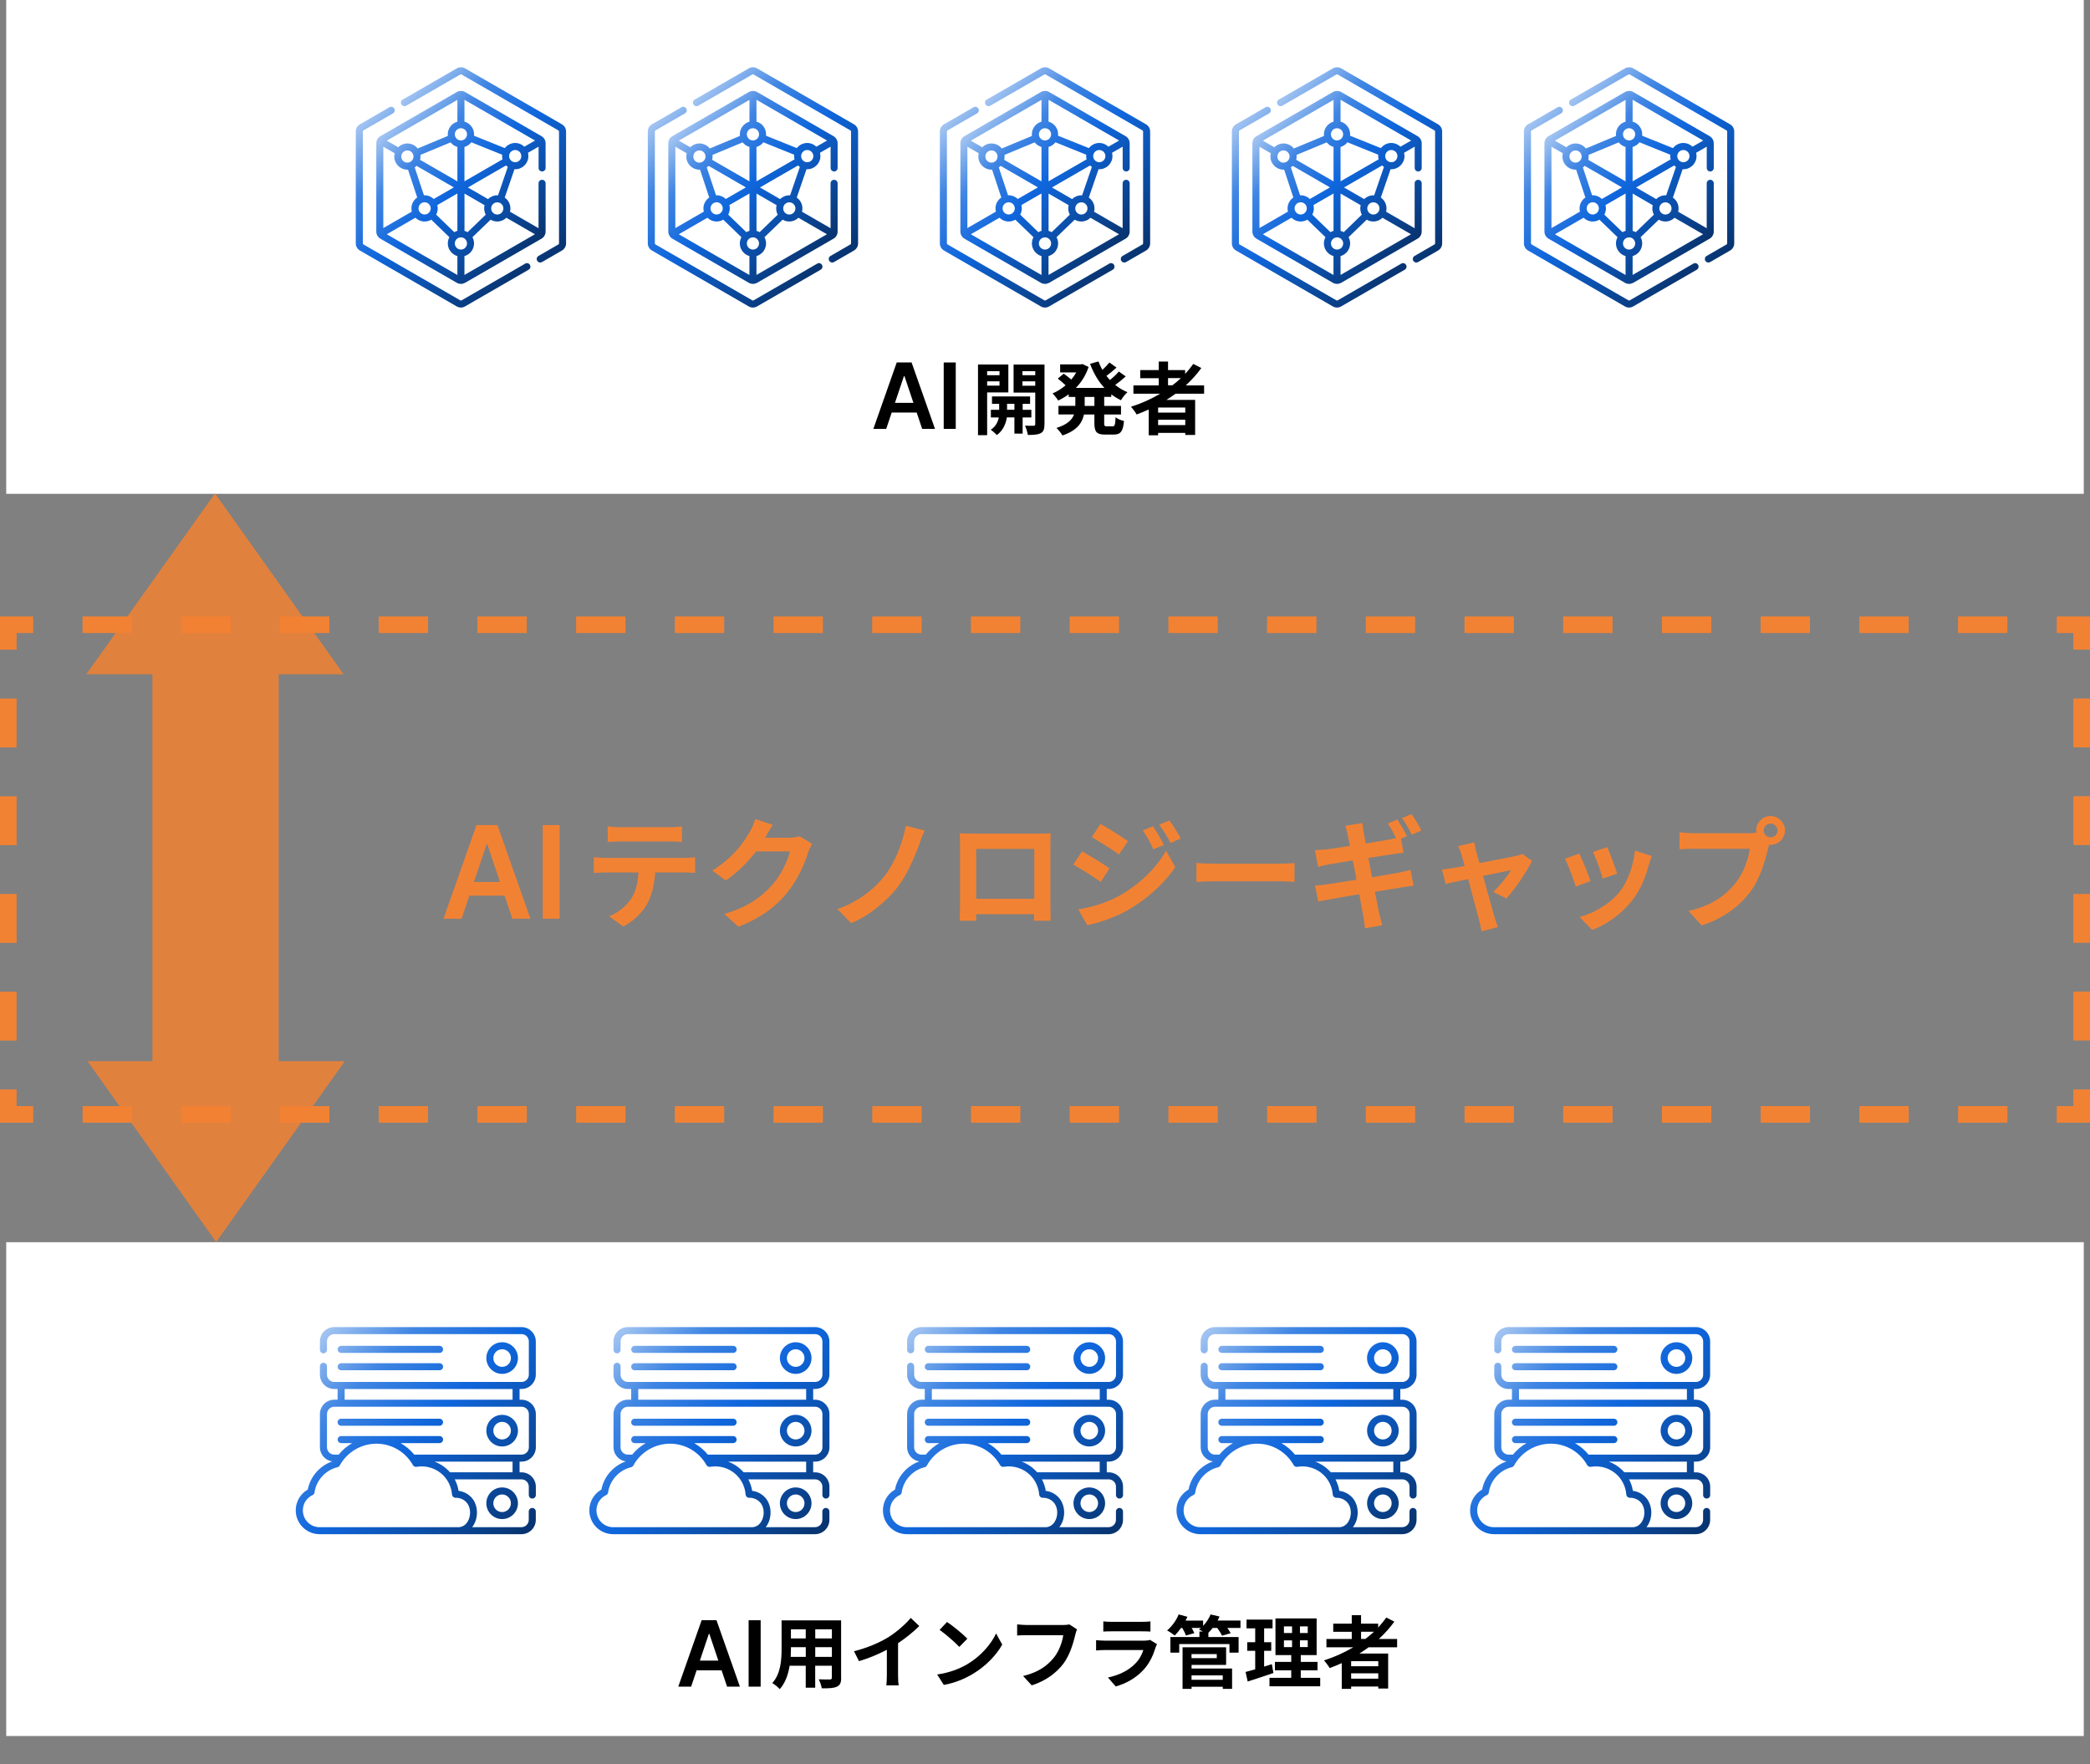 <?xml version="1.0" encoding="UTF-8"?>
<svg id="b" data-name="レイヤー 2" xmlns="http://www.w3.org/2000/svg" xmlns:xlink="http://www.w3.org/1999/xlink" viewBox="0 0 503.5 425.05">
  <rect x="0" y="0" width="503.5" height="425.05" fill="#808080" stroke="none"/>
  <defs>
    <linearGradient id="d" data-name="新規グラデーションスウォッチ 4" x1="267.88" y1="370.24" x2="218.95" y2="321.31" gradientUnits="userSpaceOnUse">
      <stop offset="0" stop-color="#08336e"/>
      <stop offset=".25" stop-color="#0b4da5"/>
      <stop offset=".52" stop-color="#0f66dc"/>
      <stop offset=".78" stop-color="#3f85e3"/>
      <stop offset=".99" stop-color="#9fc2f1"/>
    </linearGradient>
    <linearGradient id="e" data-name="新規グラデーションスウォッチ 4" x1="126.43" y1="370.24" x2="77.5" y2="321.31" xlink:href="#d"/>
    <linearGradient id="f" data-name="新規グラデーションスウォッチ 4" x1="197.16" x2="148.22" xlink:href="#d"/>
    <linearGradient id="g" data-name="新規グラデーションスウォッチ 4" x1="409.33" x2="360.4" y2="321.31" xlink:href="#d"/>
    <linearGradient id="h" data-name="新規グラデーションスウォッチ 4" x1="338.61" y1="370.24" x2="289.68" y2="321.31" xlink:href="#d"/>
    <linearGradient id="i" data-name="新規グラデーションスウォッチ 4" x1="281.64" y1="54.89" x2="244.21" y2="17.47" xlink:href="#d"/>
    <linearGradient id="j" data-name="新規グラデーションスウォッチ 4" x1="260.68" y1="72.41" x2="222.77" y2="34.5" xlink:href="#d"/>
    <linearGradient id="k" data-name="新規グラデーションスウォッチ 4" x1="267.67" y1="61.07" x2="235.83" y2="29.23" xlink:href="#d"/>
    <linearGradient id="l" data-name="新規グラデーションスウォッチ 4" x1="211.28" y1="54.89" x2="173.86" y2="17.47" xlink:href="#d"/>
    <linearGradient id="m" data-name="新規グラデーションスウォッチ 4" x1="190.33" y1="72.41" x2="152.41" y2="34.5" xlink:href="#d"/>
    <linearGradient id="n" data-name="新規グラデーションスウォッチ 4" x1="197.32" y1="61.07" x2="165.47" y2="29.23" xlink:href="#d"/>
    <linearGradient id="o" data-name="新規グラデーションスウォッチ 4" x1="140.93" y1="54.89" x2="103.5" y2="17.47" xlink:href="#d"/>
    <linearGradient id="p" data-name="新規グラデーションスウォッチ 4" x1="119.97" y1="72.41" x2="82.06" y2="34.5" xlink:href="#d"/>
    <linearGradient id="q" data-name="新規グラデーションスウォッチ 4" x1="126.96" y1="61.07" x2="95.12" y2="29.23" xlink:href="#d"/>
    <linearGradient id="r" data-name="新規グラデーションスウォッチ 4" x1="422.35" y1="54.89" x2="384.92" y2="17.47" xlink:href="#d"/>
    <linearGradient id="s" data-name="新規グラデーションスウォッチ 4" x1="401.39" y1="72.41" x2="363.48" y2="34.5" xlink:href="#d"/>
    <linearGradient id="t" data-name="新規グラデーションスウォッチ 4" x1="408.38" y1="61.07" x2="376.54" y2="29.23" xlink:href="#d"/>
    <linearGradient id="u" data-name="新規グラデーションスウォッチ 4" x1="351.99" y1="54.89" x2="314.57" y2="17.47" xlink:href="#d"/>
    <linearGradient id="v" data-name="新規グラデーションスウォッチ 4" x1="331.04" y1="72.41" x2="293.12" y2="34.5" xlink:href="#d"/>
    <linearGradient id="w" data-name="新規グラデーションスウォッチ 4" x1="338.03" y1="61.07" x2="306.18" y2="29.23" xlink:href="#d"/>
  </defs>
  <g id="c" data-name="レイヤー 1">
    <g>
      <rect x="2" y=".5" width="499.5" height="117.96" fill="#fff" stroke="#fff" stroke-miterlimit="10"/>
      <g>
        <polyline points="2 156.5 2 150.5 8 150.5" fill="none" stroke="#f28233" stroke-miterlimit="10" stroke-width="4"/>
        <line x1="19.89" y1="150.5" x2="489.55" y2="150.5" fill="none" stroke="#f28233" stroke-dasharray="11.89 11.89" stroke-miterlimit="10" stroke-width="4"/>
        <polyline points="495.5 150.5 501.5 150.5 501.5 156.5" fill="none" stroke="#f28233" stroke-miterlimit="10" stroke-width="4"/>
        <line x1="501.5" y1="168.27" x2="501.5" y2="256.57" fill="none" stroke="#f28233" stroke-dasharray="11.77 11.77" stroke-miterlimit="10" stroke-width="4"/>
        <polyline points="501.5 262.46 501.5 268.46 495.5 268.46" fill="none" stroke="#f28233" stroke-miterlimit="10" stroke-width="4"/>
        <line x1="483.61" y1="268.46" x2="13.95" y2="268.46" fill="none" stroke="#f28233" stroke-dasharray="11.89 11.89" stroke-miterlimit="10" stroke-width="4"/>
        <polyline points="8 268.46 2 268.46 2 262.46" fill="none" stroke="#f28233" stroke-miterlimit="10" stroke-width="4"/>
        <line x1="2" y1="250.68" x2="2" y2="162.39" fill="none" stroke="#f28233" stroke-dasharray="11.77 11.77" stroke-miterlimit="10" stroke-width="4"/>
      </g>
      <rect x="2" y="299.75" width="499.5" height="117.96" fill="#fff" stroke="#fff" stroke-miterlimit="10"/>
      <g>
        <path d="M222.79,325.07c0-.47.38-.85.85-.85h23.7c.47,0,.85.38.85.85s-.38.85-.85.85h-23.7c-.47,0-.85-.38-.85-.85ZM223.64,330.1h23.7c.47,0,.85-.38.85-.85s-.38-.85-.85-.85h-23.7c-.47,0-.85.38-.85.85s.38.85.85.85ZM247.34,341.77h-23.7c-.47,0-.85.38-.85.85s.38.85.85.85h23.7c.47,0,.85-.38.85-.85s-.38-.85-.85-.85ZM266.63,334.62v2.58h.47c1.9,0,3.45,1.55,3.45,3.45v8.01c0,1.9-1.55,3.45-3.45,3.45h-.47v2.58h.47c1.9,0,3.45,1.55,3.45,3.45v2.02c0,.47-.38.85-.85.85s-.85-.38-.85-.85v-2.02c0-.97-.79-1.76-1.76-1.76h-1.32s0,0,0,0,0,0,0,0h-14.76c.45.86.77,1.8.92,2.77,1.13.14,2.17.65,2.99,1.47,1.46,1.46,1.87,3.96.99,6.07-.19.45-.42.86-.7,1.21h11.87c.97,0,1.76-.79,1.76-1.76v-2.02c0-.47.38-.85.85-.85s.85.38.85.85v2.02c0,1.9-1.55,3.45-3.45,3.45h-48.65s-.04,0-.06,0c-1.6-.02-3.13-.71-4.2-1.9-.95-1.05-1.47-2.41-1.47-3.83,0-1.43.51-2.79,1.45-3.84.42-.47.91-.87,1.45-1.17.31-1.63,1.07-3.13,2.2-4.36,1.02-1.11,2.27-1.94,3.68-2.43-1.67-.24-2.96-1.68-2.96-3.41v-8.01c0-1.9,1.55-3.45,3.45-3.45h.81v-2.58h-.81c-1.9,0-3.45-1.55-3.45-3.45v-2.02c0-.47.38-.85.85-.85s.85.38.85.85v2.02c0,.97.79,1.76,1.76,1.76h45.11c.97,0,1.76-.79,1.76-1.76v-8.01c0-.97-.79-1.76-1.76-1.76h-45.11c-.97,0-1.76.79-1.76,1.76v2.02c0,.47-.38.85-.85.85s-.85-.38-.85-.85v-2.02c0-1.9,1.55-3.45,3.45-3.45h45.11c1.9,0,3.45,1.55,3.45,3.45v8.01c0,1.9-1.55,3.45-3.45,3.45h-.47ZM224.49,337.2h40.45v-2.58h-40.45v2.58ZM250.34,360.03c-.13-1.75-.89-3.39-2.12-4.63-1.68-1.68-4.08-2.44-6.42-2.04-.35.06-.71-.11-.88-.42-1.78-3.18-5.14-5.15-8.78-5.15s-7.07,2.01-8.84,5.25c-.11.21-.31.36-.55.42-2.89.69-5.11,3.14-5.53,6.07-.04.28-.22.53-.48.65-.5.23-.94.56-1.31.98-1.36,1.52-1.35,3.89.01,5.41.78.86,1.85,1.34,3.01,1.34,0,0,0,0,0,0,.02,0,.04,0,.06,0h33.31c1.61,0,2.32-1.3,2.55-1.86.61-1.47.35-3.25-.63-4.22-.67-.67-1.57-1.03-2.53-1.01-.45.01-.83-.33-.86-.78ZM264.93,352.11h-18.81c1.22.44,2.35,1.15,3.29,2.09.16.16.31.32.45.48h15.07v-2.58ZM265.78,338.89s0,0,0,0,0,0,0,0h-43.8c-.97,0-1.76.79-1.76,1.76v8.01c0,.97.79,1.76,1.76,1.76h1.05c.92-1.13,2.03-2.06,3.27-2.77h-2.66c-.47,0-.85-.38-.85-.85s.38-.85.85-.85h23.7c.47,0,.85.38.85.85s-.38.85-.85.85h-9.38c1.24.71,2.36,1.64,3.28,2.77h25.86c.97,0,1.76-.79,1.76-1.76v-8.01c0-.97-.79-1.76-1.76-1.76h-1.32ZM262.42,330.97c-2.1,0-3.81-1.71-3.81-3.81s1.71-3.81,3.81-3.81,3.81,1.71,3.81,3.81-1.71,3.81-3.81,3.81ZM262.42,329.28c1.17,0,2.12-.95,2.12-2.12s-.95-2.12-2.12-2.12-2.12.95-2.12,2.12.95,2.12,2.12,2.12ZM266.23,362.14c0,2.1-1.71,3.81-3.81,3.81s-3.81-1.71-3.81-3.81,1.71-3.81,3.81-3.81,3.81,1.71,3.81,3.81ZM264.54,362.14c0-1.17-.95-2.12-2.12-2.12s-2.12.95-2.12,2.12.95,2.12,2.12,2.12,2.12-.95,2.12-2.12ZM266.23,344.65c0,2.1-1.71,3.81-3.81,3.81s-3.81-1.71-3.81-3.81,1.71-3.81,3.81-3.81,3.81,1.71,3.81,3.81ZM264.54,344.65c0-1.17-.95-2.12-2.12-2.12s-2.12.95-2.12,2.12.95,2.12,2.12,2.12,2.12-.95,2.12-2.12Z" fill="url(#d)"/>
        <path d="M81.34,325.07c0-.47.38-.85.85-.85h23.7c.47,0,.85.38.85.85s-.38.85-.85.85h-23.7c-.47,0-.85-.38-.85-.85ZM82.19,330.1h23.7c.47,0,.85-.38.85-.85s-.38-.85-.85-.85h-23.7c-.47,0-.85.38-.85.85s.38.85.85.85ZM105.88,341.77h-23.7c-.47,0-.85.38-.85.85s.38.85.85.85h23.7c.47,0,.85-.38.85-.85s-.38-.85-.85-.85ZM125.17,334.62v2.58h.47c1.9,0,3.45,1.55,3.45,3.45v8.01c0,1.9-1.55,3.45-3.45,3.45h-.47v2.58h.47c1.9,0,3.45,1.55,3.45,3.45v2.02c0,.47-.38.85-.85.85s-.85-.38-.85-.85v-2.02c0-.97-.79-1.76-1.76-1.76h-1.32s0,0,0,0,0,0,0,0h-14.76c.45.86.77,1.8.92,2.77,1.13.14,2.17.65,2.99,1.47,1.46,1.46,1.87,3.96.99,6.07-.19.45-.42.86-.7,1.21h11.87c.97,0,1.76-.79,1.76-1.76v-2.02c0-.47.38-.85.85-.85s.85.38.85.85v2.02c0,1.9-1.55,3.45-3.45,3.45h-48.65s-.04,0-.06,0c-1.6-.02-3.13-.71-4.2-1.9-.95-1.05-1.47-2.41-1.47-3.83,0-1.43.51-2.79,1.45-3.84.42-.47.91-.87,1.45-1.17.31-1.63,1.07-3.13,2.2-4.36,1.02-1.11,2.27-1.94,3.68-2.43-1.67-.24-2.96-1.68-2.96-3.41v-8.01c0-1.9,1.55-3.45,3.45-3.45h.81v-2.58h-.81c-1.9,0-3.45-1.55-3.45-3.45v-2.02c0-.47.38-.85.85-.85s.85.38.85.85v2.02c0,.97.79,1.76,1.76,1.76h45.11c.97,0,1.76-.79,1.76-1.76v-8.01c0-.97-.79-1.76-1.76-1.76h-45.11c-.97,0-1.76.79-1.76,1.76v2.02c0,.47-.38.85-.85.85s-.85-.38-.85-.85v-2.02c0-1.9,1.55-3.45,3.45-3.45h45.11c1.9,0,3.45,1.55,3.45,3.45v8.01c0,1.9-1.55,3.45-3.45,3.45h-.47ZM83.03,337.2h40.45v-2.58h-40.45v2.58ZM108.89,360.03c-.13-1.75-.89-3.39-2.12-4.63-1.68-1.68-4.08-2.44-6.42-2.04-.35.06-.71-.11-.88-.42-1.78-3.18-5.14-5.15-8.78-5.15s-7.07,2.01-8.84,5.25c-.11.21-.31.36-.55.42-2.89.69-5.11,3.14-5.53,6.07-.04.28-.22.53-.48.65-.5.23-.94.56-1.31.98-1.36,1.52-1.35,3.89.01,5.41.78.86,1.85,1.34,3.01,1.34,0,0,0,0,0,0,.02,0,.04,0,.06,0h33.31c1.61,0,2.32-1.3,2.55-1.86.61-1.47.35-3.25-.63-4.22-.67-.67-1.57-1.03-2.53-1.01-.45.01-.83-.33-.86-.78ZM123.48,352.11h-18.81c1.22.44,2.35,1.15,3.29,2.09.16.16.31.32.45.48h15.07v-2.58ZM124.33,338.89s0,0,0,0,0,0,0,0h-43.8c-.97,0-1.76.79-1.76,1.76v8.01c0,.97.79,1.76,1.76,1.76h1.05c.92-1.13,2.03-2.06,3.27-2.77h-2.66c-.47,0-.85-.38-.85-.85s.38-.85.85-.85h23.7c.47,0,.85.38.85.85s-.38.85-.85.85h-9.38c1.24.71,2.36,1.64,3.28,2.77h25.86c.97,0,1.76-.79,1.76-1.76v-8.01c0-.97-.79-1.76-1.76-1.76h-1.32ZM120.97,330.97c-2.1,0-3.81-1.71-3.81-3.81s1.71-3.81,3.81-3.81,3.81,1.71,3.81,3.81-1.71,3.81-3.81,3.81ZM120.97,329.28c1.17,0,2.12-.95,2.12-2.12s-.95-2.12-2.12-2.12-2.12.95-2.12,2.12.95,2.12,2.12,2.12ZM124.78,362.14c0,2.1-1.71,3.81-3.81,3.81s-3.81-1.71-3.81-3.81,1.71-3.81,3.81-3.81,3.81,1.71,3.81,3.81ZM123.08,362.14c0-1.17-.95-2.12-2.12-2.12s-2.12.95-2.12,2.12.95,2.12,2.12,2.12,2.12-.95,2.12-2.12ZM124.78,344.65c0,2.1-1.71,3.81-3.81,3.81s-3.81-1.71-3.81-3.81,1.71-3.81,3.81-3.81,3.81,1.71,3.81,3.81ZM123.08,344.65c0-1.17-.95-2.12-2.12-2.12s-2.12.95-2.12,2.12.95,2.12,2.12,2.12,2.12-.95,2.12-2.12Z" fill="url(#e)"/>
        <path d="M152.07,325.07c0-.47.38-.85.85-.85h23.7c.47,0,.85.38.85.85s-.38.85-.85.85h-23.7c-.47,0-.85-.38-.85-.85ZM152.91,330.1h23.7c.47,0,.85-.38.85-.85s-.38-.85-.85-.85h-23.7c-.47,0-.85.38-.85.85s.38.85.85.85ZM176.61,341.77h-23.7c-.47,0-.85.38-.85.85s.38.85.85.85h23.7c.47,0,.85-.38.85-.85s-.38-.85-.85-.85ZM195.9,334.62v2.58h.47c1.9,0,3.45,1.55,3.45,3.45v8.01c0,1.9-1.55,3.45-3.45,3.45h-.47v2.58h.47c1.9,0,3.45,1.55,3.45,3.45v2.02c0,.47-.38.85-.85.85s-.85-.38-.85-.85v-2.02c0-.97-.79-1.76-1.76-1.76h-1.32s0,0,0,0,0,0,0,0h-14.76c.45.86.77,1.8.92,2.77,1.13.14,2.17.65,2.99,1.47,1.46,1.46,1.87,3.96.99,6.07-.19.45-.42.86-.7,1.21h11.87c.97,0,1.76-.79,1.76-1.76v-2.02c0-.47.38-.85.85-.85s.85.38.85.85v2.02c0,1.9-1.55,3.45-3.45,3.45h-48.65s-.04,0-.06,0c-1.6-.02-3.13-.71-4.2-1.9-.95-1.05-1.47-2.41-1.47-3.83,0-1.43.51-2.79,1.45-3.84.42-.47.91-.87,1.45-1.17.31-1.63,1.07-3.13,2.2-4.36,1.02-1.11,2.27-1.94,3.68-2.43-1.67-.24-2.96-1.68-2.96-3.41v-8.01c0-1.9,1.55-3.45,3.45-3.45h.81v-2.58h-.81c-1.9,0-3.45-1.55-3.45-3.45v-2.02c0-.47.38-.85.85-.85s.85.38.85.85v2.02c0,.97.79,1.76,1.76,1.76h45.11c.97,0,1.76-.79,1.76-1.76v-8.01c0-.97-.79-1.76-1.76-1.76h-45.11c-.97,0-1.76.79-1.76,1.76v2.02c0,.47-.38.85-.85.85s-.85-.38-.85-.85v-2.02c0-1.9,1.55-3.45,3.45-3.45h45.11c1.9,0,3.45,1.55,3.45,3.45v8.01c0,1.9-1.55,3.45-3.45,3.45h-.47ZM153.76,337.2h40.45v-2.58h-40.45v2.58ZM179.62,360.03c-.13-1.75-.89-3.39-2.12-4.63-1.68-1.68-4.08-2.44-6.42-2.04-.35.06-.71-.11-.88-.42-1.78-3.18-5.14-5.15-8.78-5.15s-7.07,2.01-8.84,5.25c-.11.21-.31.36-.55.42-2.89.69-5.11,3.14-5.53,6.07-.04.28-.22.53-.48.65-.5.23-.94.56-1.31.98-1.36,1.52-1.35,3.89.01,5.41.78.86,1.85,1.34,3.01,1.34,0,0,0,0,0,0,.02,0,.04,0,.06,0h33.31c1.61,0,2.32-1.3,2.55-1.86.61-1.47.35-3.25-.63-4.22-.67-.67-1.57-1.03-2.53-1.01-.45.01-.83-.33-.86-.78ZM194.21,352.11h-18.81c1.22.44,2.35,1.15,3.29,2.09.16.16.31.32.45.48h15.07v-2.58ZM195.05,338.89s0,0,0,0,0,0,0,0h-43.8c-.97,0-1.76.79-1.76,1.76v8.01c0,.97.79,1.76,1.76,1.76h1.05c.92-1.13,2.03-2.06,3.27-2.77h-2.66c-.47,0-.85-.38-.85-.85s.38-.85.85-.85h23.7c.47,0,.85.38.85.85s-.38.85-.85.85h-9.38c1.24.71,2.36,1.64,3.28,2.77h25.86c.97,0,1.76-.79,1.76-1.76v-8.01c0-.97-.79-1.76-1.76-1.76h-1.32ZM191.69,330.97c-2.1,0-3.81-1.71-3.81-3.81s1.71-3.81,3.81-3.81,3.81,1.71,3.81,3.81-1.71,3.81-3.81,3.81ZM191.69,329.28c1.17,0,2.12-.95,2.12-2.12s-.95-2.12-2.12-2.12-2.12.95-2.12,2.12.95,2.12,2.12,2.12ZM195.5,362.14c0,2.1-1.71,3.81-3.81,3.81s-3.81-1.71-3.81-3.81,1.71-3.81,3.81-3.81,3.81,1.71,3.81,3.81ZM193.81,362.14c0-1.17-.95-2.12-2.12-2.12s-2.12.95-2.12,2.12.95,2.12,2.12,2.12,2.12-.95,2.12-2.12ZM195.5,344.65c0,2.1-1.71,3.81-3.81,3.81s-3.81-1.71-3.81-3.81,1.71-3.81,3.81-3.81,3.81,1.71,3.81,3.81ZM193.81,344.65c0-1.17-.95-2.12-2.12-2.12s-2.12.95-2.12,2.12.95,2.12,2.12,2.12,2.12-.95,2.12-2.12Z" fill="url(#f)"/>
        <path d="M364.24,325.07c0-.47.38-.85.85-.85h23.7c.47,0,.85.38.85.85s-.38.85-.85.85h-23.7c-.47,0-.85-.38-.85-.85ZM365.09,330.1h23.7c.47,0,.85-.38.85-.85s-.38-.85-.85-.85h-23.7c-.47,0-.85.38-.85.85s.38.85.85.85ZM388.79,341.77h-23.7c-.47,0-.85.38-.85.85s.38.85.85.85h23.7c.47,0,.85-.38.85-.85s-.38-.85-.85-.85ZM408.08,334.62v2.58h.47c1.9,0,3.45,1.55,3.45,3.45v8.01c0,1.9-1.55,3.45-3.45,3.45h-.47v2.58h.47c1.9,0,3.45,1.55,3.45,3.45v2.02c0,.47-.38.85-.85.85s-.85-.38-.85-.85v-2.02c0-.97-.79-1.76-1.76-1.76h-1.32s0,0,0,0,0,0,0,0h-14.76c.45.86.77,1.8.92,2.77,1.13.14,2.17.65,2.99,1.47,1.46,1.46,1.87,3.96.99,6.07-.19.45-.42.86-.7,1.21h11.87c.97,0,1.76-.79,1.76-1.76v-2.02c0-.47.38-.85.85-.85s.85.38.85.85v2.02c0,1.9-1.55,3.45-3.45,3.45h-48.65s-.04,0-.06,0c-1.6-.02-3.13-.71-4.2-1.9-.95-1.05-1.47-2.41-1.47-3.83,0-1.43.51-2.79,1.45-3.84.42-.47.91-.87,1.45-1.17.31-1.63,1.07-3.13,2.2-4.36,1.02-1.11,2.27-1.94,3.68-2.43-1.67-.24-2.96-1.68-2.96-3.41v-8.01c0-1.9,1.55-3.45,3.45-3.45h.81v-2.58h-.81c-1.9,0-3.45-1.55-3.45-3.45v-2.02c0-.47.38-.85.85-.85s.85.38.85.85v2.02c0,.97.79,1.76,1.76,1.76h45.11c.97,0,1.76-.79,1.76-1.76v-8.01c0-.97-.79-1.76-1.76-1.76h-45.11c-.97,0-1.76.79-1.76,1.76v2.02c0,.47-.38.85-.85.85s-.85-.38-.85-.85v-2.02c0-1.9,1.55-3.45,3.45-3.45h45.11c1.9,0,3.45,1.55,3.45,3.45v8.01c0,1.9-1.55,3.45-3.45,3.45h-.47ZM365.94,337.2h40.45v-2.58h-40.45v2.58ZM391.79,360.03c-.13-1.75-.89-3.39-2.12-4.63-1.68-1.68-4.08-2.44-6.42-2.04-.35.06-.71-.11-.88-.42-1.78-3.18-5.14-5.15-8.78-5.15s-7.07,2.01-8.84,5.25c-.11.21-.31.36-.55.42-2.89.69-5.11,3.14-5.53,6.07-.04.28-.22.53-.48.65-.5.23-.94.56-1.31.98-1.36,1.52-1.35,3.89.01,5.41.78.86,1.85,1.34,3.01,1.34,0,0,0,0,0,0,.02,0,.04,0,.06,0h33.31c1.61,0,2.32-1.3,2.55-1.86.61-1.47.35-3.25-.63-4.22-.67-.67-1.57-1.03-2.53-1.01-.45.01-.83-.33-.86-.78ZM406.38,352.11h-18.81c1.22.44,2.35,1.15,3.29,2.09.16.16.31.32.45.48h15.07v-2.58ZM407.23,338.89s0,0,0,0,0,0,0,0h-43.8c-.97,0-1.76.79-1.76,1.76v8.01c0,.97.79,1.76,1.76,1.76h1.05c.92-1.13,2.03-2.06,3.27-2.77h-2.66c-.47,0-.85-.38-.85-.85s.38-.85.85-.85h23.7c.47,0,.85.38.85.85s-.38.85-.85.85h-9.38c1.24.71,2.36,1.64,3.28,2.77h25.86c.97,0,1.76-.79,1.76-1.76v-8.01c0-.97-.79-1.76-1.76-1.76h-1.32ZM403.87,330.97c-2.1,0-3.81-1.71-3.81-3.81s1.71-3.81,3.81-3.81,3.81,1.71,3.81,3.81-1.71,3.81-3.81,3.81ZM403.87,329.28c1.17,0,2.12-.95,2.12-2.12s-.95-2.12-2.12-2.12-2.12.95-2.12,2.12.95,2.12,2.12,2.12ZM407.68,362.14c0,2.1-1.71,3.81-3.81,3.81s-3.81-1.71-3.81-3.81,1.71-3.81,3.81-3.81,3.81,1.71,3.81,3.81ZM405.99,362.14c0-1.17-.95-2.12-2.12-2.12s-2.12.95-2.12,2.12.95,2.12,2.12,2.12,2.12-.95,2.12-2.12ZM407.68,344.65c0,2.1-1.71,3.81-3.81,3.81s-3.81-1.71-3.81-3.81,1.71-3.81,3.81-3.81,3.81,1.71,3.81,3.81ZM405.99,344.65c0-1.17-.95-2.12-2.12-2.12s-2.12.95-2.12,2.12.95,2.12,2.12,2.12,2.12-.95,2.12-2.12Z" fill="url(#g)"/>
        <path d="M293.52,325.07c0-.47.38-.85.85-.85h23.7c.47,0,.85.38.85.85s-.38.85-.85.85h-23.7c-.47,0-.85-.38-.85-.85ZM294.37,330.1h23.7c.47,0,.85-.38.85-.85s-.38-.85-.85-.85h-23.7c-.47,0-.85.38-.85.85s.38.85.85.85ZM318.06,341.77h-23.7c-.47,0-.85.38-.85.85s.38.85.85.85h23.7c.47,0,.85-.38.85-.85s-.38-.85-.85-.85ZM337.35,334.62v2.58h.47c1.9,0,3.45,1.55,3.45,3.45v8.01c0,1.9-1.55,3.45-3.45,3.45h-.47v2.58h.47c1.9,0,3.45,1.55,3.45,3.45v2.02c0,.47-.38.85-.85.85s-.85-.38-.85-.85v-2.02c0-.97-.79-1.76-1.76-1.76h-1.32s0,0,0,0,0,0,0,0h-14.76c.45.86.77,1.8.92,2.77,1.13.14,2.17.65,2.99,1.47,1.46,1.46,1.87,3.96.99,6.07-.19.45-.42.86-.7,1.21h11.87c.97,0,1.76-.79,1.76-1.76v-2.02c0-.47.38-.85.85-.85s.85.38.85.85v2.02c0,1.9-1.55,3.45-3.45,3.45h-48.65s-.04,0-.06,0c-1.6-.02-3.13-.71-4.2-1.9-.95-1.05-1.47-2.41-1.47-3.83,0-1.43.51-2.79,1.45-3.84.42-.47.91-.87,1.45-1.17.31-1.63,1.07-3.13,2.2-4.36,1.02-1.11,2.27-1.94,3.68-2.43-1.67-.24-2.96-1.68-2.96-3.41v-8.01c0-1.9,1.55-3.45,3.45-3.45h.81v-2.58h-.81c-1.9,0-3.45-1.55-3.45-3.45v-2.02c0-.47.38-.85.85-.85s.85.38.85.85v2.02c0,.97.79,1.76,1.76,1.76h45.11c.97,0,1.76-.79,1.76-1.76v-8.01c0-.97-.79-1.76-1.76-1.76h-45.11c-.97,0-1.76.79-1.76,1.76v2.02c0,.47-.38.85-.85.85s-.85-.38-.85-.85v-2.02c0-1.9,1.55-3.45,3.45-3.45h45.11c1.9,0,3.45,1.55,3.45,3.45v8.01c0,1.9-1.55,3.45-3.45,3.45h-.47ZM295.21,337.2h40.45v-2.58h-40.45v2.58ZM321.07,360.03c-.13-1.75-.89-3.39-2.12-4.63-1.68-1.68-4.08-2.44-6.42-2.04-.35.06-.71-.11-.88-.42-1.78-3.18-5.14-5.15-8.78-5.15s-7.07,2.01-8.84,5.25c-.11.21-.31.36-.55.42-2.89.69-5.11,3.14-5.53,6.07-.04.28-.22.53-.48.65-.5.23-.94.56-1.31.98-1.36,1.52-1.35,3.89.01,5.41.78.86,1.85,1.34,3.01,1.34,0,0,0,0,0,0,.02,0,.04,0,.06,0h33.31c1.61,0,2.32-1.3,2.55-1.86.61-1.47.35-3.25-.63-4.22-.67-.67-1.57-1.03-2.53-1.01-.45.01-.83-.33-.86-.78ZM335.66,352.11h-18.81c1.22.44,2.35,1.15,3.29,2.09.16.16.31.32.45.48h15.07v-2.58ZM336.51,338.89s0,0,0,0,0,0,0,0h-43.8c-.97,0-1.76.79-1.76,1.76v8.01c0,.97.79,1.76,1.76,1.76h1.05c.92-1.13,2.03-2.06,3.27-2.77h-2.66c-.47,0-.85-.38-.85-.85s.38-.85.85-.85h23.7c.47,0,.85.38.85.85s-.38.85-.85.85h-9.38c1.24.71,2.36,1.64,3.28,2.77h25.86c.97,0,1.76-.79,1.76-1.76v-8.01c0-.97-.79-1.76-1.76-1.76h-1.32ZM333.14,330.97c-2.1,0-3.81-1.71-3.81-3.81s1.71-3.81,3.81-3.81,3.81,1.71,3.81,3.81-1.71,3.81-3.81,3.81ZM333.14,329.28c1.17,0,2.12-.95,2.12-2.12s-.95-2.12-2.12-2.12-2.12.95-2.12,2.12.95,2.12,2.12,2.12ZM336.96,362.14c0,2.1-1.71,3.81-3.81,3.81s-3.81-1.71-3.81-3.81,1.71-3.81,3.81-3.81,3.81,1.71,3.81,3.81ZM335.26,362.14c0-1.17-.95-2.12-2.12-2.12s-2.12.95-2.12,2.12.95,2.12,2.12,2.12,2.12-.95,2.12-2.12ZM336.96,344.65c0,2.1-1.71,3.81-3.81,3.81s-3.81-1.71-3.81-3.81,1.71-3.81,3.81-3.81,3.81,1.71,3.81,3.81ZM335.26,344.65c0-1.17-.95-2.12-2.12-2.12s-2.12.95-2.12,2.12.95,2.12,2.12,2.12,2.12-.95,2.12-2.12Z" fill="url(#h)"/>
      </g>
      <g>
        <g>
          <path d="M276.09,29.95l-23.35-13.48c-.61-.35-1.37-.35-1.99,0l-13.03,7.52c-.41.23-.54.75-.31,1.16.23.41.75.54,1.16.31l13.03-7.52c.09-.05.2-.05.29,0l23.35,13.48c.09.05.14.15.14.25v26.96c0,.1-.06.2-.14.25l-4.81,2.78c-.41.23-.54.75-.31,1.16.16.27.44.42.74.42.14,0,.29-.04.42-.11l4.81-2.78c.61-.35.99-1.01.99-1.72v-26.96c0-.71-.38-1.37-.99-1.72Z" fill="url(#i)"/>
          <path d="M267.23,63.51l-15.33,8.85c-.09.05-.2.05-.29,0l-23.35-13.48c-.09-.05-.14-.15-.14-.25v-26.96c0-.1.06-.2.14-.25l7.12-4.11c.41-.23.54-.75.31-1.16s-.75-.54-1.16-.31l-7.12,4.11c-.61.35-.99,1.01-.99,1.72v26.96c0,.71.38,1.37.99,1.72l23.35,13.48c.31.18.65.26.99.26s.69-.09.99-.27l15.33-8.85c.41-.23.54-.75.31-1.16-.23-.41-.75-.54-1.16-.31Z" fill="url(#j)"/>
          <path d="M271.3,41.31c.47,0,.85-.38.85-.85v-5.94c0-.71-.38-1.37-.99-1.72l-18.41-10.63c-.61-.35-1.37-.35-1.99,0l-18.41,10.63c-.61.35-.99,1.01-.99,1.72v21.26c0,.71.38,1.37.99,1.72l18.41,10.63c.29.17.6.25.92.26.02,0,.05,0,.07,0s.05,0,.07,0c.32-.01.64-.1.93-.26l18.41-10.63c.61-.35.99-1.01.99-1.72v-11.62c0-.47-.38-.85-.85-.85s-.85.38-.85.85v10.82l-6.88-3.98c.07-.26.1-.52.1-.8,0-1.08-.54-2.03-1.37-2.6l2.35-6.83c.06,0,.12,0,.19,0,1.74,0,3.16-1.42,3.16-3.16,0-.28-.04-.55-.1-.8l2.56-1.48v5.13c0,.47.38.85.85.85ZM269.6,33.86l-2.57,1.48c-.57-.55-1.35-.9-2.2-.9-1.02,0-1.93.49-2.51,1.24l-7.43-2.99c.01-.11.02-.23.02-.35,0-1.45-.98-2.67-2.31-3.04v-5.26l17,9.81ZM260.51,48.74c.81,0,1.47.66,1.47,1.47s-.66,1.47-1.47,1.47-1.47-.66-1.47-1.47.66-1.47,1.47-1.47ZM257.73,51.71l-4.37,4.22c-.23-.14-.49-.25-.75-.32v-8.98l4.84,2.8c-.06.25-.1.51-.1.78,0,.55.14,1.06.38,1.51ZM251.75,60.12c-.81,0-1.47-.66-1.47-1.47s.66-1.47,1.47-1.47,1.47.66,1.47,1.47-.66,1.47-1.47,1.47ZM233.05,54.96v-19.62l2.74,1.58c-.07.25-.1.52-.1.79,0,1.74,1.42,3.16,3.16,3.16.05,0,.1,0,.15,0l2.22,6.71c-.84.57-1.4,1.53-1.4,2.62,0,.27.03.53.1.78l-6.88,3.97ZM251.75,30.89c.81,0,1.47.66,1.47,1.47s-.66,1.47-1.47,1.47-1.47-.66-1.47-1.47.66-1.47,1.47-1.47ZM245.2,47.94c-.57-.56-1.35-.9-2.21-.9-.05,0-.1,0-.15,0l-2.22-6.71c.16-.11.31-.23.45-.37l8.97,5.18-4.84,2.79ZM250.9,35.4v8.29l-8.99-5.19c.07-.25.1-.52.1-.79,0-.13,0-.26-.02-.39l7.27-3.02c.41.52.98.91,1.64,1.1ZM240.32,37.71c0,.81-.66,1.47-1.47,1.47s-1.47-.66-1.47-1.47.66-1.47,1.47-1.47,1.47.66,1.47,1.47ZM241.53,50.2c0-.81.66-1.47,1.47-1.47s1.47.66,1.47,1.47-.66,1.47-1.47,1.47-1.47-.66-1.47-1.47ZM246.05,49.41l4.85-2.8v9c-.27.07-.52.18-.75.32l-4.37-4.22c.24-.45.38-.96.38-1.51,0-.27-.04-.54-.1-.8ZM252.6,35.4c.67-.19,1.25-.59,1.66-1.12l7.43,2.99c-.01.11-.02.23-.02.35,0,.27.03.53.1.77l-9.17,5.29v-8.28ZM250.9,24.05v5.26c-1.34.37-2.32,1.6-2.32,3.05,0,.13,0,.26.02.39l-7.27,3.02c-.58-.74-1.48-1.21-2.49-1.21-.86,0-1.64.35-2.21.91l-2.75-1.59,17.01-9.82ZM233.89,56.43l6.89-3.98c.57.56,1.35.91,2.22.91.58,0,1.13-.16,1.6-.44l4.37,4.22c-.24.45-.38.96-.38,1.5,0,1.45.98,2.67,2.31,3.05v4.56l-17.02-9.82ZM252.6,66.25v-4.56c1.33-.37,2.31-1.6,2.31-3.05,0-.54-.14-1.06-.38-1.5l4.37-4.22c.47.28,1.02.44,1.6.44.86,0,1.63-.34,2.2-.9l6.88,3.97-16.99,9.81ZM260.69,47.05c-.06,0-.12,0-.19,0-.86,0-1.65.35-2.22.91l-4.85-2.8,9.18-5.3c.13.13.28.25.43.36l-2.35,6.83ZM264.83,39.08c-.81,0-1.47-.66-1.47-1.47s.66-1.47,1.47-1.47,1.47.66,1.47,1.47-.66,1.47-1.47,1.47Z" fill="url(#k)"/>
        </g>
        <g>
          <path d="M205.73,29.95l-23.35-13.48c-.61-.35-1.37-.35-1.99,0l-13.03,7.52c-.41.23-.54.75-.31,1.16.23.41.75.54,1.16.31l13.03-7.52c.09-.05.2-.05.29,0l23.35,13.48c.09.05.14.15.14.25v26.96c0,.1-.06.2-.14.25l-4.81,2.78c-.41.23-.54.75-.31,1.16.16.27.44.42.74.42.14,0,.29-.04.42-.11l4.81-2.78c.61-.35.99-1.01.99-1.72v-26.96c0-.71-.38-1.37-.99-1.72Z" fill="url(#l)"/>
          <path d="M196.87,63.51l-15.33,8.85c-.09.05-.2.05-.29,0l-23.35-13.48c-.09-.05-.14-.15-.14-.25v-26.96c0-.1.06-.2.14-.25l7.12-4.11c.41-.23.54-.75.31-1.16s-.75-.54-1.16-.31l-7.12,4.11c-.61.35-.99,1.01-.99,1.72v26.96c0,.71.38,1.37.99,1.72l23.35,13.48c.31.18.65.26.99.26s.69-.09.99-.27l15.33-8.85c.41-.23.54-.75.31-1.16-.23-.41-.75-.54-1.16-.31Z" fill="url(#m)"/>
          <path d="M200.94,41.31c.47,0,.85-.38.85-.85v-5.94c0-.71-.38-1.37-.99-1.72l-18.41-10.63c-.61-.35-1.37-.35-1.99,0l-18.41,10.63c-.61.35-.99,1.01-.99,1.72v21.26c0,.71.38,1.37.99,1.72l18.41,10.63c.29.17.6.25.92.26.02,0,.05,0,.07,0s.05,0,.07,0c.32-.01.64-.1.93-.26l18.41-10.63c.61-.35.99-1.01.99-1.72v-11.62c0-.47-.38-.85-.85-.85s-.85.38-.85.85v10.82l-6.88-3.98c.07-.26.1-.52.1-.8,0-1.08-.54-2.03-1.37-2.6l2.35-6.83c.06,0,.12,0,.19,0,1.74,0,3.16-1.42,3.16-3.16,0-.28-.04-.55-.1-.8l2.56-1.48v5.13c0,.47.38.85.85.85ZM199.24,33.86l-2.57,1.48c-.57-.55-1.35-.9-2.2-.9-1.02,0-1.93.49-2.51,1.24l-7.43-2.99c.01-.11.02-.23.02-.35,0-1.45-.98-2.67-2.31-3.04v-5.26l17,9.81ZM190.15,48.74c.81,0,1.47.66,1.47,1.47s-.66,1.47-1.47,1.47-1.47-.66-1.47-1.47.66-1.47,1.47-1.47ZM187.37,51.71l-4.37,4.22c-.23-.14-.49-.25-.75-.32v-8.98l4.84,2.8c-.06.25-.1.51-.1.78,0,.55.14,1.06.38,1.51ZM181.39,60.12c-.81,0-1.47-.66-1.47-1.47s.66-1.47,1.47-1.47,1.47.66,1.47,1.47-.66,1.47-1.47,1.47ZM162.69,54.96v-19.62l2.74,1.58c-.07.25-.1.52-.1.79,0,1.74,1.42,3.16,3.16,3.16.05,0,.1,0,.15,0l2.22,6.71c-.84.57-1.4,1.53-1.4,2.62,0,.27.03.53.1.78l-6.88,3.97ZM181.39,30.89c.81,0,1.47.66,1.47,1.47s-.66,1.47-1.47,1.47-1.47-.66-1.47-1.47.66-1.47,1.47-1.47ZM174.85,47.94c-.57-.56-1.35-.9-2.21-.9-.05,0-.1,0-.15,0l-2.22-6.71c.16-.11.31-.23.45-.37l8.97,5.18-4.84,2.79ZM180.55,35.4v8.29l-8.99-5.19c.07-.25.1-.52.1-.79,0-.13,0-.26-.02-.39l7.27-3.02c.41.52.98.91,1.64,1.1ZM169.96,37.71c0,.81-.66,1.47-1.47,1.47s-1.47-.66-1.47-1.47.66-1.47,1.47-1.47,1.47.66,1.47,1.47ZM171.17,50.2c0-.81.66-1.47,1.47-1.47s1.47.66,1.47,1.47-.66,1.47-1.47,1.47-1.47-.66-1.47-1.47ZM175.7,49.41l4.85-2.8v9c-.27.07-.52.18-.75.32l-4.37-4.22c.24-.45.38-.96.38-1.51,0-.27-.04-.54-.1-.8ZM182.24,35.4c.67-.19,1.25-.59,1.66-1.12l7.43,2.99c-.01.11-.02.23-.02.35,0,.27.03.53.1.77l-9.17,5.29v-8.28ZM180.55,24.05v5.26c-1.34.37-2.32,1.6-2.32,3.05,0,.13,0,.26.02.39l-7.27,3.02c-.58-.74-1.48-1.21-2.49-1.21-.86,0-1.64.35-2.21.91l-2.75-1.59,17.01-9.82ZM163.53,56.43l6.89-3.98c.57.56,1.35.91,2.22.91.58,0,1.13-.16,1.6-.44l4.37,4.22c-.24.45-.38.96-.38,1.5,0,1.45.98,2.67,2.31,3.05v4.56l-17.02-9.82ZM182.24,66.25v-4.56c1.33-.37,2.31-1.6,2.31-3.05,0-.54-.14-1.06-.38-1.5l4.37-4.22c.47.28,1.02.44,1.6.44.86,0,1.63-.34,2.2-.9l6.88,3.97-16.99,9.81ZM190.34,47.05c-.06,0-.12,0-.19,0-.86,0-1.65.35-2.22.91l-4.85-2.8,9.18-5.3c.13.13.28.25.43.36l-2.35,6.83ZM194.47,39.08c-.81,0-1.47-.66-1.47-1.47s.66-1.47,1.47-1.47,1.47.66,1.47,1.47-.66,1.47-1.47,1.47Z" fill="url(#n)"/>
        </g>
        <g>
          <path d="M135.38,29.95l-23.35-13.48c-.61-.35-1.37-.35-1.99,0l-13.03,7.52c-.41.23-.54.75-.31,1.16.23.41.75.54,1.16.31l13.03-7.52c.09-.05.2-.05.29,0l23.35,13.48c.09.05.14.15.14.25v26.96c0,.1-.06.2-.14.25l-4.81,2.78c-.41.23-.54.75-.31,1.16.16.27.44.42.74.42.14,0,.29-.04.42-.11l4.81-2.78c.61-.35.99-1.01.99-1.72v-26.96c0-.71-.38-1.37-.99-1.72Z" fill="url(#o)"/>
          <path d="M126.52,63.51l-15.33,8.85c-.09.05-.2.05-.29,0l-23.35-13.48c-.09-.05-.14-.15-.14-.25v-26.96c0-.1.06-.2.14-.25l7.12-4.11c.41-.23.54-.75.31-1.16s-.75-.54-1.16-.31l-7.12,4.11c-.61.35-.99,1.01-.99,1.72v26.96c0,.71.38,1.37.99,1.72l23.35,13.48c.31.18.65.26.99.26s.69-.09.99-.27l15.33-8.85c.41-.23.54-.75.31-1.16-.23-.41-.75-.54-1.16-.31Z" fill="url(#p)"/>
          <path d="M130.59,41.31c.47,0,.85-.38.85-.85v-5.94c0-.71-.38-1.37-.99-1.72l-18.41-10.63c-.61-.35-1.37-.35-1.99,0l-18.41,10.63c-.61.35-.99,1.01-.99,1.72v21.26c0,.71.38,1.37.99,1.72l18.41,10.63c.29.17.6.25.92.26.02,0,.05,0,.07,0s.05,0,.07,0c.32-.01.64-.1.93-.26l18.41-10.63c.61-.35.99-1.01.99-1.72v-11.62c0-.47-.38-.85-.85-.85s-.85.38-.85.85v10.82l-6.88-3.98c.07-.26.1-.52.1-.8,0-1.08-.54-2.03-1.37-2.6l2.35-6.83c.06,0,.12,0,.19,0,1.74,0,3.16-1.42,3.16-3.16,0-.28-.04-.55-.1-.8l2.56-1.48v5.13c0,.47.38.85.85.85ZM128.89,33.86l-2.57,1.48c-.57-.55-1.35-.9-2.2-.9-1.02,0-1.93.49-2.51,1.24l-7.43-2.99c.01-.11.02-.23.02-.35,0-1.45-.98-2.67-2.31-3.04v-5.26l17,9.81ZM119.8,48.74c.81,0,1.47.66,1.47,1.47s-.66,1.47-1.47,1.47-1.47-.66-1.47-1.47.66-1.47,1.47-1.47ZM117.02,51.71l-4.37,4.22c-.23-.14-.49-.25-.75-.32v-8.98l4.84,2.8c-.06.25-.1.51-.1.78,0,.55.14,1.06.38,1.51ZM111.04,60.12c-.81,0-1.47-.66-1.47-1.47s.66-1.47,1.47-1.47,1.47.66,1.47,1.47-.66,1.47-1.47,1.47ZM92.34,54.96v-19.62l2.74,1.58c-.07.25-.1.52-.1.79,0,1.74,1.42,3.16,3.16,3.16.05,0,.1,0,.15,0l2.22,6.71c-.84.57-1.4,1.53-1.4,2.62,0,.27.03.53.1.78l-6.88,3.97ZM111.04,30.89c.81,0,1.47.66,1.47,1.47s-.66,1.47-1.47,1.47-1.47-.66-1.47-1.47.66-1.47,1.47-1.47ZM104.49,47.94c-.57-.56-1.35-.9-2.21-.9-.05,0-.1,0-.15,0l-2.22-6.71c.16-.11.31-.23.45-.37l8.97,5.18-4.84,2.79ZM110.19,35.4v8.29l-8.99-5.19c.07-.25.1-.52.1-.79,0-.13,0-.26-.02-.39l7.27-3.02c.41.52.98.91,1.64,1.1ZM99.61,37.71c0,.81-.66,1.47-1.47,1.47s-1.47-.66-1.47-1.47.66-1.47,1.47-1.47,1.47.66,1.47,1.47ZM100.82,50.2c0-.81.66-1.47,1.47-1.47s1.47.66,1.47,1.47-.66,1.47-1.47,1.47-1.47-.66-1.47-1.47ZM105.34,49.41l4.85-2.8v9c-.27.07-.52.18-.75.32l-4.37-4.22c.24-.45.38-.96.38-1.51,0-.27-.04-.54-.1-.8ZM111.89,35.4c.67-.19,1.25-.59,1.66-1.12l7.43,2.99c-.01.11-.02.23-.02.35,0,.27.03.53.1.77l-9.17,5.29v-8.28ZM110.19,24.05v5.26c-1.34.37-2.32,1.6-2.32,3.05,0,.13,0,.26.02.39l-7.27,3.02c-.58-.74-1.48-1.21-2.49-1.21-.86,0-1.64.35-2.21.91l-2.75-1.59,17.01-9.82ZM93.18,56.43l6.89-3.98c.57.56,1.35.91,2.22.91.58,0,1.13-.16,1.6-.44l4.37,4.22c-.24.45-.38.96-.38,1.5,0,1.45.98,2.67,2.31,3.05v4.56l-17.02-9.82ZM111.89,66.25v-4.56c1.33-.37,2.31-1.6,2.31-3.05,0-.54-.14-1.06-.38-1.5l4.37-4.22c.47.28,1.02.44,1.6.44.86,0,1.63-.34,2.2-.9l6.88,3.97-16.99,9.81ZM119.98,47.05c-.06,0-.12,0-.19,0-.86,0-1.65.35-2.22.91l-4.85-2.8,9.18-5.3c.13.13.28.25.43.36l-2.35,6.83ZM124.12,39.08c-.81,0-1.47-.66-1.47-1.47s.66-1.47,1.47-1.47,1.47.66,1.47,1.47-.66,1.47-1.47,1.47Z" fill="url(#q)"/>
        </g>
        <g>
          <path d="M416.8,29.95l-23.35-13.48c-.61-.35-1.37-.35-1.99,0l-13.03,7.52c-.41.23-.54.75-.31,1.16.23.41.75.54,1.16.31l13.03-7.52c.09-.05.2-.05.29,0l23.35,13.48c.09.05.14.15.14.25v26.96c0,.1-.06.2-.14.25l-4.81,2.78c-.41.23-.54.75-.31,1.16.16.27.44.42.74.42.14,0,.29-.04.42-.11l4.81-2.78c.61-.35.99-1.01.99-1.72v-26.96c0-.71-.38-1.37-.99-1.72Z" fill="url(#r)"/>
          <path d="M407.94,63.51l-15.33,8.85c-.09.05-.2.05-.29,0l-23.35-13.48c-.09-.05-.14-.15-.14-.25v-26.96c0-.1.06-.2.14-.25l7.12-4.11c.41-.23.54-.75.31-1.16s-.75-.54-1.16-.31l-7.12,4.11c-.61.35-.99,1.01-.99,1.72v26.96c0,.71.38,1.37.99,1.72l23.35,13.48c.31.18.65.26.99.26s.69-.09.99-.27l15.33-8.85c.41-.23.54-.75.31-1.16-.23-.41-.75-.54-1.16-.31Z" fill="url(#s)"/>
          <path d="M412.01,41.31c.47,0,.85-.38.85-.85v-5.94c0-.71-.38-1.37-.99-1.72l-18.41-10.63c-.61-.35-1.37-.35-1.99,0l-18.41,10.63c-.61.35-.99,1.01-.99,1.72v21.26c0,.71.38,1.37.99,1.72l18.41,10.63c.29.17.6.25.92.26.02,0,.05,0,.07,0s.05,0,.07,0c.32-.01.64-.1.93-.26l18.41-10.63c.61-.35.99-1.01.99-1.72v-11.62c0-.47-.38-.85-.85-.85s-.85.38-.85.85v10.82l-6.88-3.98c.07-.26.1-.52.1-.8,0-1.08-.54-2.03-1.37-2.6l2.35-6.83c.06,0,.12,0,.19,0,1.74,0,3.16-1.42,3.16-3.16,0-.28-.04-.55-.1-.8l2.56-1.48v5.13c0,.47.38.85.85.85ZM410.31,33.86l-2.57,1.48c-.57-.55-1.35-.9-2.2-.9-1.02,0-1.93.49-2.51,1.24l-7.43-2.99c.01-.11.02-.23.02-.35,0-1.45-.98-2.67-2.31-3.04v-5.26l17,9.81ZM401.22,48.74c.81,0,1.47.66,1.47,1.47s-.66,1.47-1.47,1.47-1.47-.66-1.47-1.47.66-1.47,1.47-1.47ZM398.44,51.71l-4.37,4.22c-.23-.14-.49-.25-.75-.32v-8.98l4.84,2.8c-.06.25-.1.51-.1.78,0,.55.14,1.06.38,1.51ZM392.46,60.12c-.81,0-1.47-.66-1.47-1.47s.66-1.47,1.47-1.47,1.47.66,1.47,1.47-.66,1.47-1.47,1.47ZM373.76,54.96v-19.62l2.74,1.58c-.07.25-.1.52-.1.79,0,1.74,1.42,3.16,3.16,3.16.05,0,.1,0,.15,0l2.22,6.71c-.84.57-1.4,1.53-1.4,2.62,0,.27.03.53.1.78l-6.88,3.97ZM392.46,30.89c.81,0,1.47.66,1.47,1.47s-.66,1.47-1.47,1.47-1.47-.66-1.47-1.47.66-1.47,1.47-1.47ZM385.91,47.94c-.57-.56-1.35-.9-2.21-.9-.05,0-.1,0-.15,0l-2.22-6.71c.16-.11.31-.23.45-.37l8.97,5.18-4.84,2.79ZM391.61,35.4v8.29l-8.99-5.19c.07-.25.1-.52.1-.79,0-.13,0-.26-.02-.39l7.27-3.02c.41.52.98.91,1.64,1.1ZM381.03,37.71c0,.81-.66,1.47-1.47,1.47s-1.47-.66-1.47-1.47.66-1.47,1.47-1.47,1.47.66,1.47,1.47ZM382.24,50.2c0-.81.66-1.47,1.47-1.47s1.47.66,1.47,1.47-.66,1.47-1.47,1.47-1.47-.66-1.47-1.47ZM386.77,49.41l4.85-2.8v9c-.27.07-.52.18-.75.32l-4.37-4.22c.24-.45.38-.96.38-1.51,0-.27-.04-.54-.1-.8ZM393.31,35.4c.67-.19,1.25-.59,1.66-1.12l7.43,2.99c-.01.11-.02.23-.02.35,0,.27.03.53.1.77l-9.17,5.29v-8.28ZM391.61,24.05v5.26c-1.34.37-2.32,1.6-2.32,3.05,0,.13,0,.26.02.39l-7.27,3.02c-.58-.74-1.48-1.21-2.49-1.21-.86,0-1.64.35-2.21.91l-2.75-1.59,17.01-9.82ZM374.6,56.43l6.89-3.98c.57.56,1.35.91,2.22.91.58,0,1.13-.16,1.6-.44l4.37,4.22c-.24.45-.38.96-.38,1.5,0,1.45.98,2.67,2.31,3.05v4.56l-17.02-9.82ZM393.31,66.25v-4.56c1.33-.37,2.31-1.6,2.31-3.05,0-.54-.14-1.06-.38-1.5l4.37-4.22c.47.28,1.02.44,1.6.44.86,0,1.63-.34,2.2-.9l6.88,3.97-16.99,9.81ZM401.4,47.05c-.06,0-.12,0-.19,0-.86,0-1.65.35-2.22.91l-4.85-2.8,9.18-5.3c.13.13.28.25.43.36l-2.35,6.83ZM405.54,39.08c-.81,0-1.47-.66-1.47-1.47s.66-1.47,1.47-1.47,1.47.66,1.47,1.47-.66,1.47-1.47,1.47Z" fill="url(#t)"/>
        </g>
        <g>
          <path d="M346.44,29.95l-23.35-13.48c-.61-.35-1.37-.35-1.99,0l-13.03,7.52c-.41.23-.54.75-.31,1.16.23.41.75.54,1.16.31l13.03-7.52c.09-.05.2-.05.29,0l23.35,13.48c.09.05.14.15.14.25v26.96c0,.1-.06.2-.14.25l-4.81,2.78c-.41.23-.54.75-.31,1.16.16.27.44.42.74.42.14,0,.29-.04.42-.11l4.81-2.78c.61-.35.99-1.01.99-1.72v-26.96c0-.71-.38-1.37-.99-1.72Z" fill="url(#u)"/>
          <path d="M337.58,63.51l-15.33,8.85c-.09.05-.2.05-.29,0l-23.35-13.48c-.09-.05-.14-.15-.14-.25v-26.96c0-.1.06-.2.14-.25l7.12-4.11c.41-.23.54-.75.31-1.16s-.75-.54-1.16-.31l-7.12,4.11c-.61.35-.99,1.01-.99,1.72v26.96c0,.71.38,1.37.99,1.72l23.35,13.48c.31.18.65.26.99.26s.69-.09.99-.27l15.33-8.85c.41-.23.54-.75.31-1.16-.23-.41-.75-.54-1.16-.31Z" fill="url(#v)"/>
          <path d="M341.65,41.31c.47,0,.85-.38.85-.85v-5.94c0-.71-.38-1.37-.99-1.72l-18.41-10.63c-.61-.35-1.37-.35-1.99,0l-18.41,10.63c-.61.35-.99,1.01-.99,1.72v21.26c0,.71.38,1.37.99,1.72l18.41,10.63c.29.17.6.25.92.26.02,0,.05,0,.07,0s.05,0,.07,0c.32-.01.64-.1.93-.26l18.41-10.63c.61-.35.99-1.01.99-1.72v-11.62c0-.47-.38-.85-.85-.85s-.85.38-.85.85v10.82l-6.88-3.98c.07-.26.1-.52.1-.8,0-1.08-.54-2.03-1.37-2.6l2.35-6.83c.06,0,.12,0,.19,0,1.74,0,3.16-1.42,3.16-3.16,0-.28-.04-.55-.1-.8l2.56-1.48v5.13c0,.47.38.85.85.85ZM339.95,33.86l-2.57,1.48c-.57-.55-1.35-.9-2.2-.9-1.02,0-1.93.49-2.51,1.24l-7.43-2.99c.01-.11.02-.23.02-.35,0-1.45-.98-2.67-2.31-3.04v-5.26l17,9.81ZM330.86,48.74c.81,0,1.47.66,1.47,1.47s-.66,1.47-1.47,1.47-1.47-.66-1.47-1.47.66-1.47,1.47-1.47ZM328.08,51.71l-4.37,4.22c-.23-.14-.49-.25-.75-.32v-8.98l4.84,2.8c-.06.25-.1.51-.1.78,0,.55.14,1.06.38,1.51ZM322.11,60.12c-.81,0-1.47-.66-1.47-1.47s.66-1.47,1.47-1.47,1.47.66,1.47,1.47-.66,1.47-1.47,1.47ZM303.41,54.96v-19.62l2.74,1.58c-.07.25-.1.52-.1.79,0,1.74,1.42,3.16,3.16,3.16.05,0,.1,0,.15,0l2.22,6.71c-.84.57-1.4,1.53-1.4,2.62,0,.27.03.53.1.78l-6.88,3.97ZM322.1,30.89c.81,0,1.47.66,1.47,1.47s-.66,1.47-1.47,1.47-1.47-.66-1.47-1.47.66-1.47,1.47-1.47ZM315.56,47.94c-.57-.56-1.35-.9-2.21-.9-.05,0-.1,0-.15,0l-2.22-6.71c.16-.11.31-.23.45-.37l8.97,5.18-4.84,2.79ZM321.26,35.4v8.29l-8.99-5.19c.07-.25.1-.52.1-.79,0-.13,0-.26-.02-.39l7.27-3.02c.41.52.98.91,1.64,1.1ZM310.67,37.71c0,.81-.66,1.47-1.47,1.47s-1.47-.66-1.47-1.47.66-1.47,1.47-1.47,1.47.66,1.47,1.47ZM311.88,50.2c0-.81.66-1.47,1.47-1.47s1.47.66,1.47,1.47-.66,1.47-1.47,1.47-1.47-.66-1.47-1.47ZM316.41,49.41l4.85-2.8v9c-.27.07-.52.18-.75.32l-4.37-4.22c.24-.45.38-.96.38-1.51,0-.27-.04-.54-.1-.8ZM322.95,35.4c.67-.19,1.25-.59,1.66-1.12l7.43,2.99c-.01.11-.02.23-.02.35,0,.27.03.53.1.77l-9.17,5.29v-8.28ZM321.26,24.05v5.26c-1.34.37-2.32,1.6-2.32,3.05,0,.13,0,.26.02.39l-7.27,3.02c-.58-.74-1.48-1.21-2.49-1.21-.86,0-1.64.35-2.21.91l-2.75-1.59,17.01-9.82ZM304.24,56.43l6.89-3.98c.57.56,1.35.91,2.22.91.58,0,1.13-.16,1.6-.44l4.37,4.22c-.24.45-.38.96-.38,1.5,0,1.45.98,2.67,2.31,3.05v4.56l-17.02-9.82ZM322.95,66.25v-4.56c1.33-.37,2.31-1.6,2.31-3.05,0-.54-.14-1.06-.38-1.5l4.37-4.22c.47.28,1.02.44,1.6.44.86,0,1.63-.34,2.2-.9l6.88,3.97-16.99,9.81ZM331.05,47.05c-.06,0-.12,0-.19,0-.86,0-1.65.35-2.22.91l-4.85-2.8,9.18-5.3c.13.13.28.25.43.36l-2.35,6.83ZM335.18,39.08c-.81,0-1.47-.66-1.47-1.47s.66-1.47,1.47-1.47,1.47.66,1.47,1.47-.66,1.47-1.47,1.47Z" fill="url(#w)"/>
        </g>
      </g>
      <g>
        <path d="M213.49,103.32h-3.09l5.63-16h3.58l5.64,16h-3.09l-4.27-12.72h-.12l-4.27,12.72ZM213.59,97.05h8.44v2.33h-8.44v-2.33Z"/>
        <path d="M230.25,87.32v16h-2.9v-16h2.9Z"/>
      </g>
      <g>
        <path d="M237.81,94.53v10.3h-2.2v-17.02h7.31v6.73h-5.11ZM237.81,89.42v.97h2.98v-.97h-2.98ZM240.79,92.9v-1.03h-2.98v1.03h2.98ZM246.36,100.55v3.91h-1.98v-3.91h-1.82c-.19,1.31-.82,3.15-2.43,4.26-.32-.4-1.01-.99-1.44-1.29,1.22-.76,1.75-1.99,1.94-2.96h-1.92v-1.84h2v-1.43h-1.73v-1.79h9.18v1.79h-1.79v1.43h2.09v1.84h-2.09ZM244.38,98.71v-1.43h-1.77v1.43h1.77ZM251.62,102.19c0,1.16-.21,1.79-.89,2.15-.68.38-1.67.44-3.12.44-.08-.63-.38-1.65-.68-2.24.85.04,1.79.04,2.07.02.3,0,.4-.11.4-.38v-7.6h-5.22v-6.76h7.45v14.38ZM246.32,89.42v.97h3.08v-.97h-3.08ZM249.4,92.93v-1.06h-3.08v1.06h3.08Z"/>
        <path d="M266.01,95.63v2.15h4.05v2.07h-4.05v2.05c0,.68.08.8.61.8h1.46c.49,0,.59-.38.67-2.17.48.38,1.39.76,2.03.89-.23,2.51-.82,3.27-2.49,3.27h-2.07c-2.05,0-2.57-.67-2.57-2.77v-2.07h-2.51c-.42,2-1.67,3.88-5.19,5.05-.29-.51-.97-1.39-1.44-1.81,2.62-.8,3.76-1.98,4.24-3.25h-3.76v-2.07h4.07v-2.15h-1.6v-.63c-.8.59-1.65,1.08-2.53,1.5-.3-.51-.93-1.29-1.37-1.71,1.1-.46,2.18-1.12,3.15-1.96-.49-.49-1.25-1.14-1.88-1.62l1.43-1.18c.57.4,1.29.95,1.82,1.41.46-.53.86-1.1,1.2-1.71h-3.88v-1.94h4.96l.4-.08,1.5.7c-.67,2-1.75,3.69-3.08,5.05h6.88c-1.48-1.6-2.62-3.57-3.46-5.81l2.03-.57c.27.7.57,1.39.95,2.03.63-.57,1.25-1.23,1.69-1.77l1.71,1.22c-.78.7-1.65,1.44-2.43,2.01.27.34.55.67.84.99.78-.63,1.62-1.41,2.15-2.05l1.65,1.18c-.78.72-1.69,1.46-2.53,2.05.89.72,1.88,1.31,2.96,1.75-.53.44-1.22,1.33-1.56,1.94-.84-.4-1.62-.87-2.34-1.42v.61h-1.73ZM263.65,95.63h-2.34v2.15h2.34v-2.15Z"/>
        <path d="M283.24,94.82c-.74.53-1.46,1.03-2.24,1.52h6.92v8.44h-2.38v-.49h-6.54v.57h-2.26v-6.21c-.95.42-1.94.84-2.91,1.2-.27-.49-.95-1.41-1.37-1.86,2.49-.78,4.86-1.86,7.05-3.15h-6.46v-2h6.1v-1.73h-4.46v-1.96h4.46v-2.05h2.24v2.05h4.12v.93c.72-.78,1.37-1.58,1.96-2.41l1.94.99c-1.08,1.5-2.36,2.91-3.74,4.18h4.41v2h-6.84ZM285.54,98.18h-6.54v1.22h6.54v-1.22ZM285.54,102.4v-1.29h-6.54v1.29h6.54ZM281.4,92.82h1.04c.72-.55,1.41-1.12,2.05-1.73h-3.1v1.73Z"/>
      </g>
      <g>
        <path d="M166.49,406.32h-3.09l5.63-16h3.58l5.64,16h-3.09l-4.27-12.72h-.12l-4.27,12.72ZM166.59,400.05h8.44v2.33h-8.44v-2.33Z"/>
        <path d="M183.25,390.32v16h-2.9v-16h2.9Z"/>
      </g>
      <g>
        <path d="M202.65,404.15c0,1.22-.27,1.82-1.03,2.17-.78.38-1.94.42-3.65.4-.08-.61-.44-1.58-.72-2.17,1.06.06,2.32.04,2.66.04.36,0,.49-.11.49-.46v-2.85h-4.01v5.3h-2.28v-5.3h-3.88c-.34,2.07-1.03,4.16-2.39,5.64-.36-.42-1.27-1.2-1.79-1.46,2.07-2.28,2.24-5.66,2.24-8.32v-6.78h14.34v13.79ZM194.12,399.15v-2.34h-3.57v.34c0,.61-.02,1.29-.06,2h3.63ZM190.54,392.5v2.2h3.57v-2.2h-3.57ZM200.41,392.5h-4.01v2.2h4.01v-2.2ZM200.41,399.15v-2.34h-4.01v2.34h4.01Z"/>
        <path d="M214.05,394.38c1.96-1.22,4.12-3.12,5.36-4.62l2.05,1.96c-1.44,1.43-3.27,2.91-5.11,4.12v7.68c0,.84.04,2.01.17,2.49h-3c.08-.46.13-1.65.13-2.49v-6.08c-1.96,1.03-4.37,2.05-6.71,2.74l-1.2-2.39c3.4-.87,6.19-2.11,8.3-3.4Z"/>
        <path d="M233.05,400.9c3.25-1.92,5.72-4.83,6.92-7.39l1.48,2.68c-1.44,2.56-3.97,5.19-7.03,7.03-1.92,1.16-4.37,2.22-7.05,2.68l-1.6-2.51c2.96-.42,5.43-1.39,7.28-2.49ZM233.05,394.76l-1.94,1.98c-.99-1.06-3.36-3.13-4.75-4.1l1.79-1.9c1.33.89,3.8,2.87,4.9,4.03Z"/>
        <path d="M259.04,393.85c-.44,1.86-1.27,4.81-2.85,6.92-1.73,2.28-4.26,4.16-7.64,5.24l-2.07-2.26c3.76-.89,5.91-2.55,7.45-4.47,1.25-1.58,1.98-3.74,2.22-5.36h-8.85c-.86,0-1.77.04-2.26.08v-2.68c.57.06,1.65.15,2.28.15h8.78c.38,0,.99-.02,1.5-.15l1.86,1.2c-.17.38-.32.93-.42,1.33Z"/>
        <path d="M278.38,396.91c-.57,1.84-1.39,3.69-2.81,5.26-1.92,2.13-4.35,3.42-6.78,4.1l-1.88-2.15c2.85-.59,5.13-1.84,6.57-3.33,1.03-1.04,1.62-2.22,1.96-3.29h-9.18c-.46,0-1.41.02-2.2.1v-2.47c.8.06,1.61.11,2.2.11h9.4c.61,0,1.12-.08,1.39-.19l1.69,1.04c-.13.25-.29.59-.36.8ZM267.78,390.7h7.32c.59,0,1.52-.02,2.05-.1v2.45c-.51-.04-1.41-.06-2.09-.06h-7.28c-.61,0-1.42.02-1.98.06v-2.45c.53.08,1.33.1,1.98.1Z"/>
        <path d="M298.81,392.18h-3.13c.32.46.63.91.8,1.27l-2.09.59c-.21-.49-.68-1.24-1.14-1.86h-1.1c-.34.44-.7.82-1.04,1.16v1.03h7.28v3.76h-2.2v-2.07h-12.1v2.07h-2.13v-3.76h6.99v-1.33h.84c-.34-.19-.7-.36-.95-.48.15-.11.32-.25.47-.38h-2.22c.27.46.49.91.63,1.25l-2.03.57c-.15-.48-.49-1.2-.87-1.82h-.3c-.49.7-1.03,1.33-1.52,1.82-.44-.36-1.33-.97-1.84-1.22,1.14-.95,2.22-2.41,2.79-3.86l2.11.57c-.13.3-.29.61-.44.91h4.22v1.27c.76-.78,1.41-1.77,1.8-2.75l2.15.51c-.13.32-.28.65-.46.97h5.51v1.77ZM287.05,401.95h9.77v4.9h-2.24v-.51h-7.52v.51h-2.17v-10.01h10.49v4.24h-8.32v.87ZM287.05,398.47v.99h6.08v-.99h-6.08ZM287.05,403.6v1.06h7.52v-1.06h-7.52Z"/>
        <path d="M306.77,403.03c-2.09.74-4.37,1.46-6.19,2.05l-.51-2.3c.67-.17,1.44-.38,2.32-.63v-4.46h-1.92v-2.07h1.92v-3.34h-2.09v-2.11h6.27v2.11h-2.03v3.34h1.71v2.07h-1.71v3.8c.63-.19,1.25-.38,1.86-.59l.38,2.13ZM318.05,404.19v2.05h-12.22v-2.05h5.24v-1.81h-3.93v-2.03h3.93v-1.63h-3.8v-8.83h9.92v8.83h-3.82v1.63h4.03v2.03h-4.03v1.81h4.67ZM309.31,393.4h1.96v-1.6h-1.96v1.6ZM309.31,396.8h1.96v-1.63h-1.96v1.63ZM315.05,391.8h-1.88v1.6h1.88v-1.6ZM315.05,395.16h-1.88v1.63h1.88v-1.63Z"/>
        <path d="M329.74,396.82c-.74.53-1.46,1.03-2.24,1.52h6.92v8.44h-2.38v-.49h-6.54v.57h-2.26v-6.21c-.95.42-1.94.84-2.91,1.2-.27-.49-.95-1.41-1.37-1.86,2.49-.78,4.86-1.86,7.05-3.15h-6.46v-2h6.1v-1.73h-4.46v-1.96h4.46v-2.05h2.24v2.05h4.12v.93c.72-.78,1.37-1.58,1.96-2.41l1.94.99c-1.08,1.5-2.36,2.91-3.74,4.18h4.41v2h-6.84ZM332.04,400.18h-6.54v1.22h6.54v-1.22ZM332.04,404.4v-1.29h-6.54v1.29h6.54ZM327.9,394.82h1.04c.72-.55,1.41-1.12,2.05-1.73h-3.1v1.73Z"/>
      </g>
      <g>
        <path d="M111.21,221.32h-4.36l7.94-22.55h5.04l7.95,22.55h-4.36l-6.02-17.92h-.18l-6.01,17.92ZM111.35,212.48h11.89v3.28h-11.89v-3.28Z" fill="#f28233"/>
        <path d="M134.83,198.77v22.55h-4.08v-22.55h4.08Z" fill="#f28233"/>
      </g>
      <g>
        <path d="M145.82,206.67h19c.61,0,1.88-.06,2.64-.17v3.77c-.72-.06-1.83-.09-2.64-.09h-6.99c-.17,2.99-.81,5.42-1.86,7.45-1.02,2-3.25,4.26-5.83,5.57l-3.39-2.46c2.06-.78,4.09-2.46,5.25-4.15,1.19-1.8,1.68-3.97,1.8-6.41h-7.97c-.87,0-1.97.06-2.78.12v-3.8c.87.09,1.88.17,2.78.17ZM149.5,199.28h11.66c.99,0,2.15-.06,3.13-.2v3.74c-.99-.06-2.12-.12-3.13-.12h-11.63c-1.01,0-2.23.06-3.13.12v-3.74c.96.15,2.15.2,3.1.2Z" fill="#f28233"/>
        <path d="M184.42,201.66c-.03.06-.06.09-.09.15h5.83c.9,0,1.86-.15,2.52-.35l2.96,1.83c-.32.55-.73,1.36-.96,2.09-.78,2.58-2.44,6.44-5.05,9.69-2.75,3.36-6.26,6.03-11.72,8.18l-3.42-3.07c5.95-1.77,9.16-4.29,11.69-7.16,1.97-2.26,3.65-5.74,4.12-7.92h-8.15c-1.94,2.52-4.47,5.08-7.31,7.02l-3.25-2.41c5.08-3.1,7.6-6.84,9.05-9.34.43-.73,1.04-2.06,1.3-3.05l4.23,1.39c-.67,1.02-1.42,2.32-1.77,2.96Z" fill="#f28233"/>
        <path d="M221.48,203.34c-1.22,3.33-3.1,7.71-5.45,10.64-2.46,3.07-6.53,6.61-10.99,8.41l-3.31-3.39c4.52-1.54,8.44-4.41,11.02-7.54,2.78-3.36,4.7-8.38,5.48-12.53l4.52,1.16c-.52,1.04-.93,2.32-1.28,3.25Z" fill="#f28233"/>
        <path d="M234.29,200.82h15.95c.73,0,1.83,0,2.87-.06-.06.87-.06,1.94-.06,2.81v14.21c0,1.13.06,3.92.06,4.03h-4c0-.06.03-.73.03-1.57h-13.98c.03.81.03,1.48.03,1.57h-4c0-.15.09-2.67.09-4.06v-14.18c0-.81,0-2-.06-2.81,1.19.03,2.29.06,3.07.06ZM235.17,216.53h14.01v-12.03h-14.01v12.03Z" fill="#f28233"/>
        <path d="M267.3,209.2l-2.12,3.25c-1.65-1.16-4.67-3.1-6.61-4.15l2.09-3.19c1.97,1.04,5.16,3.04,6.64,4.09ZM269.62,215.81c4.93-2.76,8.99-6.73,11.28-10.88l2.23,3.94c-2.67,4.03-6.79,7.69-11.51,10.44-2.96,1.65-7.13,3.1-9.69,3.57l-2.17-3.8c3.25-.55,6.73-1.54,9.86-3.28ZM271.73,202.64l-2.15,3.19c-1.62-1.13-4.64-3.07-6.55-4.15l2.09-3.19c1.91,1.04,5.1,3.07,6.61,4.15ZM280.38,203.54l-2.52,1.07c-.84-1.83-1.51-3.07-2.55-4.55l2.44-1.02c.81,1.22,1.97,3.16,2.64,4.5ZM284.44,201.98l-2.46,1.1c-.93-1.83-1.65-2.96-2.73-4.41l2.46-1.02c.9,1.16,2.03,3.04,2.73,4.32Z" fill="#f28233"/>
        <path d="M292.9,208.07h15.57c1.36,0,2.64-.12,3.39-.17v4.55c-.7-.03-2.17-.15-3.39-.15h-15.57c-1.65,0-3.6.06-4.67.15v-4.55c1.04.09,3.16.17,4.67.17Z" fill="#f28233"/>
        <path d="M338.96,201.4l-1.45.64.61,3.39c-.64.06-1.8.23-2.67.35-1.19.17-3.39.52-5.8.9.29,1.48.61,3.07.9,4.64,2.61-.44,4.99-.81,6.29-1.07,1.13-.23,2.2-.49,2.96-.7l.78,3.83c-.78.06-1.97.26-3.07.43-1.39.23-3.74.61-6.29,1.02.46,2.35.87,4.32,1.04,5.22.2.87.49,1.91.75,2.84l-4.18.75c-.14-1.1-.23-2.09-.41-2.96-.15-.81-.49-2.81-.96-5.25-2.99.49-5.71.96-6.96,1.19-1.25.23-2.23.41-2.9.58l-.81-3.86c.78-.03,2.09-.2,3.02-.32,1.33-.2,4.03-.64,6.99-1.1-.32-1.57-.61-3.16-.9-4.64-2.55.41-4.79.78-5.68.93-.93.17-1.68.35-2.67.61l-.78-4c.93-.06,1.8-.12,2.7-.2,1.01-.12,3.25-.44,5.74-.84-.23-1.22-.43-2.18-.52-2.64-.17-.84-.38-1.54-.58-2.2l4.09-.67c.09.58.17,1.57.32,2.23.06.41.23,1.39.49,2.7,2.44-.41,4.64-.75,5.68-.96.52-.09,1.13-.23,1.65-.35-.58-1.13-1.33-2.55-2-3.51l2.29-.96c.72,1.07,1.77,2.9,2.32,3.97ZM342.41,200.06l-2.29,1.01c-.61-1.22-1.54-2.9-2.35-4l2.29-.96c.78,1.1,1.86,2.93,2.35,3.94Z" fill="#f28233"/>
        <path d="M355.63,205.11c.2.7.46,1.68.78,2.81,3.68-.7,7.74-1.48,8.87-1.74.52-.09,1.07-.26,1.48-.46l2.32,1.65c-1.22,2.55-4.15,6.9-6.18,9.08l-3.19-1.59c1.48-1.33,3.51-3.8,4.29-5.22-.7.12-3.6.73-6.73,1.36,1.1,4,2.35,8.47,2.78,9.98.17.49.55,1.8.78,2.38l-3.94.99c-.09-.78-.29-1.74-.52-2.55-.44-1.57-1.62-6.09-2.67-10.03-2.44.52-4.55.96-5.42,1.16l-.9-3.48c.93-.09,1.71-.17,2.67-.35.41-.06,1.45-.23,2.78-.49-.29-1.13-.55-2.06-.75-2.7-.2-.75-.49-1.45-.81-2.06l3.89-.93c.12.67.29,1.45.46,2.2Z" fill="#f28233"/>
        <path d="M383.18,212.24l-3.54,1.33c-.49-1.57-1.94-5.42-2.64-6.7l3.48-1.25c.72,1.48,2.12,4.99,2.7,6.61ZM397.22,208.33c-.75,2.93-1.97,5.95-3.94,8.5-2.7,3.48-6.32,5.92-9.71,7.19l-3.04-3.1c3.19-.84,7.22-3.05,9.63-6.06,1.97-2.47,3.36-6.32,3.71-9.95l4.06,1.31c-.35.93-.52,1.54-.7,2.12ZM389.59,210.44l-3.48,1.22c-.35-1.42-1.62-4.93-2.35-6.44l3.45-1.13c.55,1.25,1.97,5.02,2.38,6.35Z" fill="#f28233"/>
        <path d="M426.57,196.58c1.88,0,3.45,1.57,3.45,3.48s-1.57,3.45-3.45,3.45c-.12,0-.26,0-.38-.03-.09.32-.15.61-.23.87-.67,2.84-1.91,7.34-4.35,10.56-2.61,3.48-6.5,6.35-11.66,8.03l-3.16-3.48c5.74-1.33,9.02-3.86,11.37-6.81,1.91-2.41,3.02-5.68,3.39-8.18h-13.49c-1.33,0-2.73.06-3.45.12v-4.09c.84.12,2.49.23,3.45.23h13.43c.41,0,1.04-.03,1.65-.12-.03-.17-.06-.35-.06-.55,0-1.91,1.57-3.48,3.48-3.48ZM426.57,201.72c.9,0,1.65-.75,1.65-1.65s-.75-1.68-1.65-1.68-1.68.75-1.68,1.68.75,1.65,1.68,1.65Z" fill="#f28233"/>
      </g>
      <polygon points="67.14 255.65 67.14 208.98 67.14 208.98 67.14 162.43 82.78 162.43 51.79 118.87 20.79 162.43 36.72 162.43 36.72 209.11 36.73 209.11 36.73 255.65 21.09 255.65 52.08 299.21 83.07 255.65 67.14 255.65" fill="#f28233" opacity=".85"/>
    </g>
  </g>
</svg>